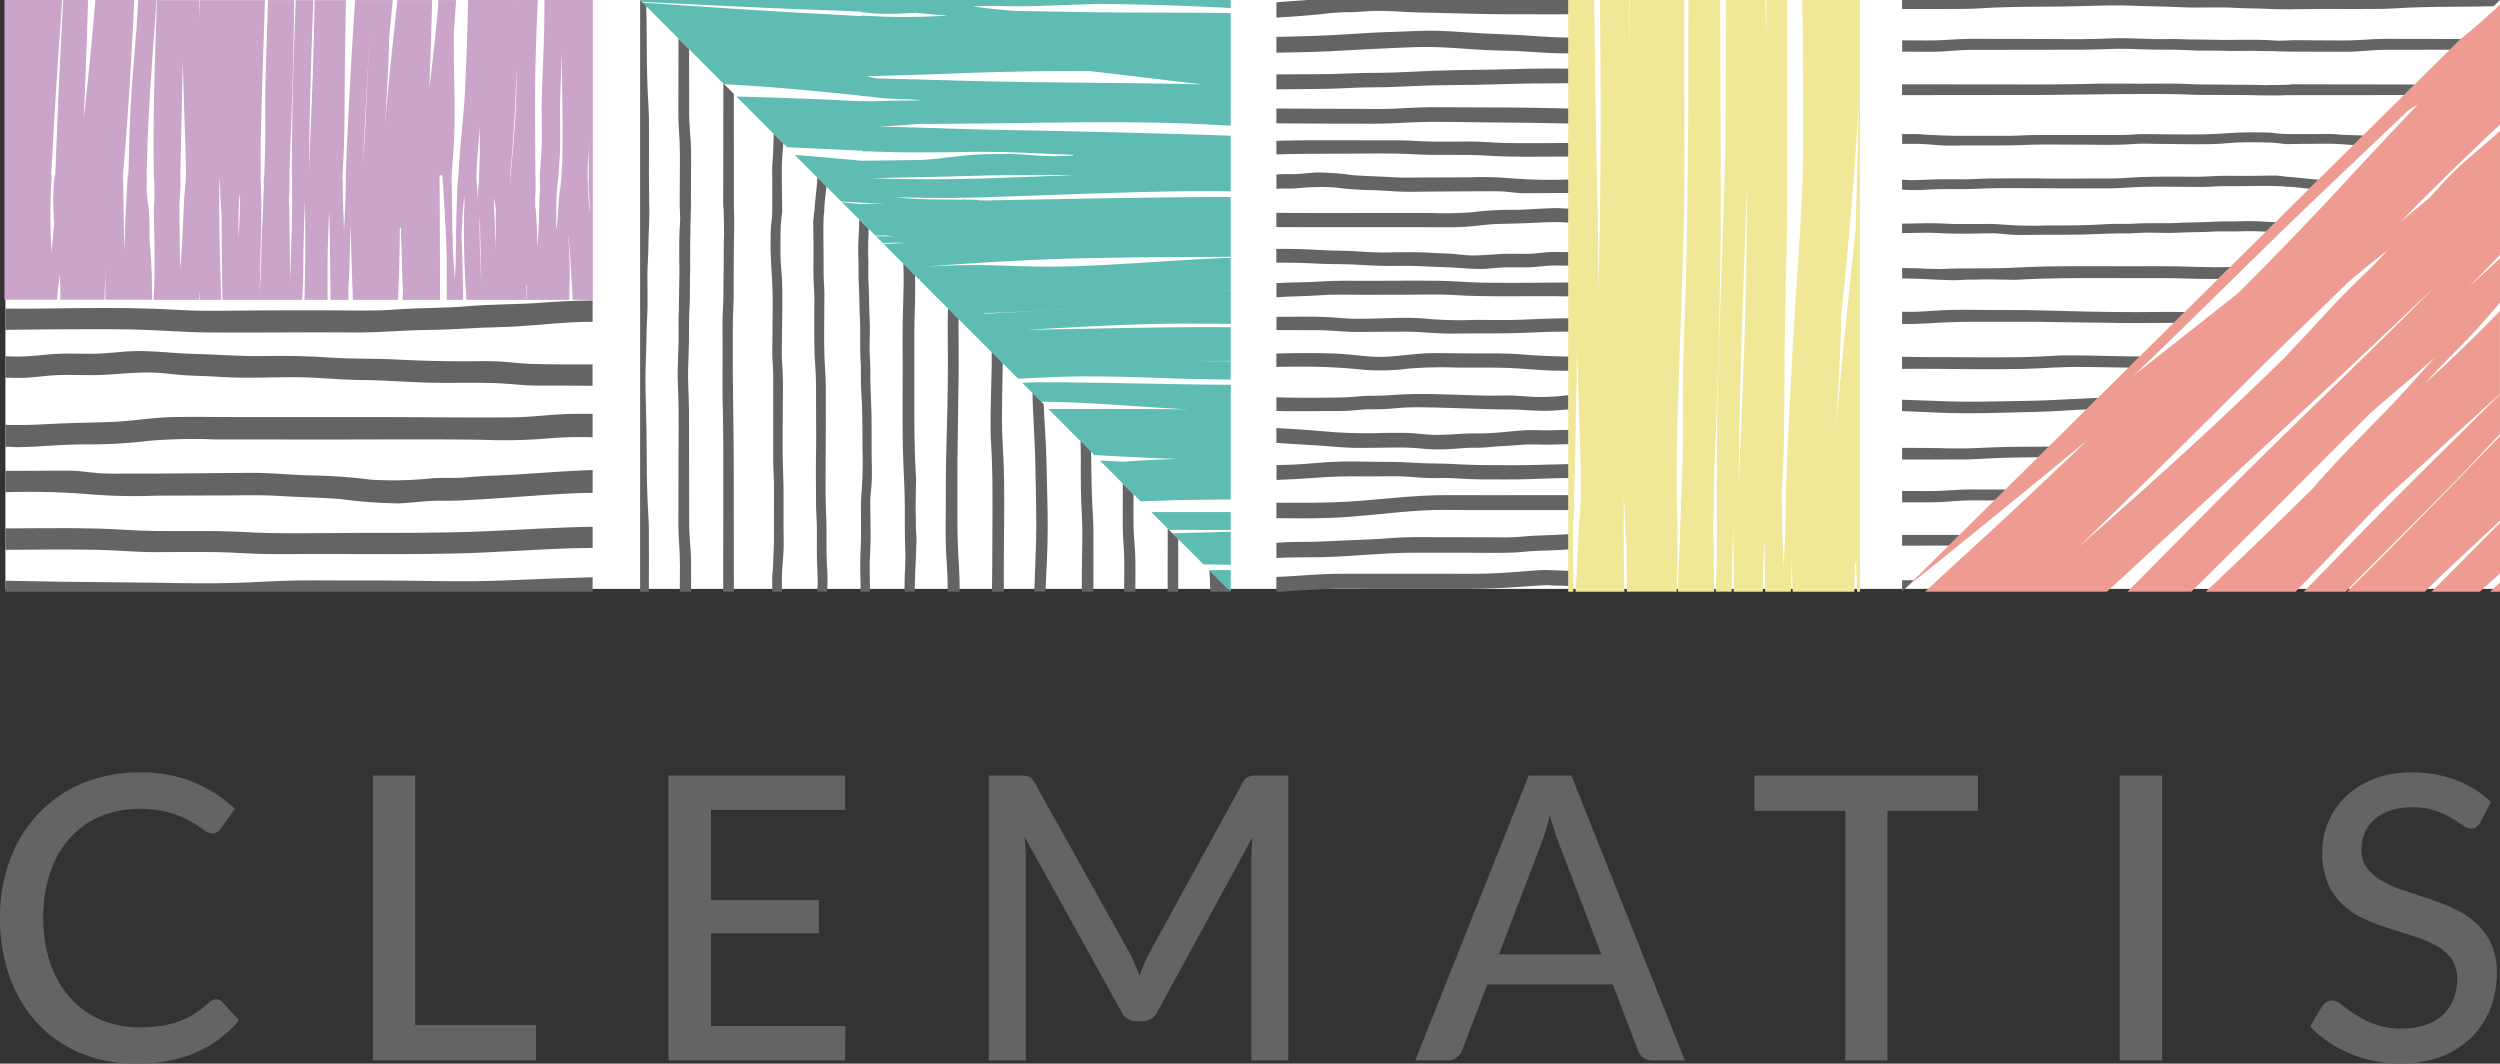 <?xml version="1.0" encoding="UTF-8"?> <svg xmlns="http://www.w3.org/2000/svg" width="259.276" height="110.307" viewBox="0 0 259.276 110.307"><rect x="0" y="0" width="259.276" height="110.307" fill="#333333" stroke="none"/><g id="グループ_236" data-name="グループ 236" transform="translate(-1710.19 -31.877)"><rect id="長方形_1" data-name="長方形 1" width="258.713" height="61.075" transform="translate(1710.752 31.877)" fill="#fff"></rect><g id="グループ_33" data-name="グループ 33" transform="translate(1710.19 31.877)"><g id="グループ_10" data-name="グループ 10" transform="translate(0 80.105)"><g id="グループ_9" data-name="グループ 9"><g id="グループ_1" data-name="グループ 1"><path id="パス_1" data-name="パス 1" d="M1732.616,110.828a.846.846,0,0,1,.639.288l1.726,1.892a12.3,12.3,0,0,1-4.412,3.312,15.177,15.177,0,0,1-6.265,1.174,14.7,14.7,0,0,1-5.813-1.11,12.826,12.826,0,0,1-4.445-3.108,14.023,14.023,0,0,1-2.849-4.773,17.821,17.821,0,0,1-1.007-6.109,16.976,16.976,0,0,1,1.061-6.112,14.037,14.037,0,0,1,2.972-4.773A13.406,13.406,0,0,1,1718.8,88.4a15.172,15.172,0,0,1,5.894-1.11,14.345,14.345,0,0,1,5.6,1.028,14.123,14.123,0,0,1,4.259,2.736l-1.441,2.037a1.239,1.239,0,0,1-.36.37.986.986,0,0,1-.564.145,1.627,1.627,0,0,1-.918-.39,13.551,13.551,0,0,0-1.376-.875,10.855,10.855,0,0,0-2.11-.875,10.668,10.668,0,0,0-3.125-.392,10.314,10.314,0,0,0-4.035.772,8.916,8.916,0,0,0-3.157,2.222,10.075,10.075,0,0,0-2.059,3.559,14.509,14.509,0,0,0-.729,4.765,14.012,14.012,0,0,0,.76,4.792,10.473,10.473,0,0,0,2.1,3.56,8.891,8.891,0,0,0,3.147,2.222,9.984,9.984,0,0,0,3.91.76,15.482,15.482,0,0,0,2.294-.153,9.908,9.908,0,0,0,1.872-.464,8.07,8.07,0,0,0,1.613-.792,10.772,10.772,0,0,0,1.5-1.161,1.624,1.624,0,0,1,.348-.239A.877.877,0,0,1,1732.616,110.828Z" transform="translate(-1710.19 -87.291)" fill="#656464"></path></g><g id="グループ_2" data-name="グループ 2" transform="translate(38.678 0.328)"><path id="パス_2" data-name="パス 2" d="M1753.86,113.379v3.683h-16.914V87.518h4.383v25.861Z" transform="translate(-1736.946 -87.518)" fill="#656464"></path></g><g id="グループ_3" data-name="グループ 3" transform="translate(69.332 0.328)"><path id="パス_3" data-name="パス 3" d="M1776.486,113.5l-.02,3.559h-18.314V87.518h18.314v3.56h-13.909v9.36h11.193v3.436h-11.193V113.5Z" transform="translate(-1758.152 -87.518)" fill="#656464"></path></g><g id="グループ_4" data-name="グループ 4" transform="translate(102.54 0.328)"><path id="パス_4" data-name="パス 4" d="M1812.191,87.518v29.545h-3.823V96.037c0-.317.008-.652.029-1.009s.045-.72.072-1.091l-9.834,18.045a1.677,1.677,0,0,1-1.586,1.008h-.616a1.632,1.632,0,0,1-1.563-1.008l-10.021-18.106a20.708,20.708,0,0,1,.123,2.161v21.026h-3.848V87.518h3.251a2.8,2.8,0,0,1,.9.113,1.286,1.286,0,0,1,.607.629l9.875,17.692a11.761,11.761,0,0,1,.535,1.132c.166.4.322.8.474,1.194a19.331,19.331,0,0,1,1.008-2.345l9.691-17.674a1.2,1.2,0,0,1,.586-.629,2.794,2.794,0,0,1,.894-.113Z" transform="translate(-1781.124 -87.518)" fill="#656464"></path></g><g id="グループ_5" data-name="グループ 5" transform="translate(146.777 0.328)"><path id="パス_5" data-name="パス 5" d="M1839.685,117.063h-3.373a1.5,1.5,0,0,1-.948-.288,1.643,1.643,0,0,1-.535-.74l-2.612-6.852h-13.023l-2.612,6.852a1.665,1.665,0,0,1-.535.708,1.446,1.446,0,0,1-.948.319h-3.372l11.767-29.545h4.425Zm-8.662-11.007-4.38-11.459a25.626,25.626,0,0,1-.948-2.963q-.223.885-.463,1.645c-.158.509-.312.96-.464,1.357l-4.36,11.42Z" transform="translate(-1811.726 -87.518)" fill="#656464"></path></g><g id="グループ_6" data-name="グループ 6" transform="translate(181.959 0.328)"><path id="パス_6" data-name="パス 6" d="M1859.231,91.181h-9.382v25.881h-4.363V91.181h-9.422V87.518h23.167Z" transform="translate(-1836.064 -87.518)" fill="#656464"></path></g><g id="グループ_7" data-name="グループ 7" transform="translate(219.833 0.328)"><path id="パス_7" data-name="パス 7" d="M1866.667,117.063h-4.4V87.518h4.4Z" transform="translate(-1862.264 -87.518)" fill="#656464"></path></g><g id="グループ_8" data-name="グループ 8" transform="translate(239.584)"><path id="パス_8" data-name="パス 8" d="M1893.6,92.433a1.711,1.711,0,0,1-.434.516.947.947,0,0,1-.574.163,1.5,1.5,0,0,1-.844-.338q-.473-.34-1.182-.762a9.177,9.177,0,0,0-1.7-.762,7.326,7.326,0,0,0-2.366-.338,6.942,6.942,0,0,0-2.272.338,4.754,4.754,0,0,0-1.635.925,3.866,3.866,0,0,0-1,1.379,4.327,4.327,0,0,0-.338,1.717,3.12,3.12,0,0,0,.606,1.976,5.217,5.217,0,0,0,1.593,1.337,12.5,12.5,0,0,0,2.244.967q1.255.412,2.573.854a26.471,26.471,0,0,1,2.57,1.018,9.061,9.061,0,0,1,2.243,1.451,6.645,6.645,0,0,1,1.593,2.139,7.1,7.1,0,0,1,.609,3.1,9.954,9.954,0,0,1-.668,3.662,8.62,8.62,0,0,1-1.946,2.984,9.019,9.019,0,0,1-3.138,2.006,11.515,11.515,0,0,1-4.226.73,13.618,13.618,0,0,1-5.289-1.06,12.628,12.628,0,0,1-2.232-1.214,11,11,0,0,1-1.863-1.594l1.258-2.1a1.623,1.623,0,0,1,.442-.412,1.057,1.057,0,0,1,.586-.165,1.7,1.7,0,0,1,1,.452c.374.3.843.635,1.4,1a10.779,10.779,0,0,0,2,1,7.806,7.806,0,0,0,2.829.452,7.55,7.55,0,0,0,2.428-.361,4.941,4.941,0,0,0,1.8-1.028,4.463,4.463,0,0,0,1.12-1.615,5.423,5.423,0,0,0,.393-2.1,3.516,3.516,0,0,0-.6-2.119,4.888,4.888,0,0,0-1.583-1.379,11.705,11.705,0,0,0-2.244-.945q-1.256-.392-2.57-.814a25.23,25.23,0,0,1-2.573-.976,8.342,8.342,0,0,1-2.242-1.451,6.564,6.564,0,0,1-1.586-2.242,8.227,8.227,0,0,1-.594-3.322,7.949,7.949,0,0,1,.614-3.067,7.816,7.816,0,0,1,1.8-2.622,8.862,8.862,0,0,1,2.911-1.832,10.636,10.636,0,0,1,3.951-.688,12.788,12.788,0,0,1,4.578.792,10.6,10.6,0,0,1,3.631,2.272Z" transform="translate(-1875.927 -87.291)" fill="#656464"></path></g></g></g><g id="グループ_32" data-name="グループ 32" transform="translate(0.467)"><path id="パス_9" data-name="パス 9" d="M1804.982,31.877h-3.218v.236c1-.077,2-.152,3.009-.217C1804.843,31.89,1804.913,31.881,1804.982,31.877Z" transform="translate(-1669.854 -31.877)" fill="none"></path><g id="グループ_11" data-name="グループ 11" transform="translate(189.933 10.629)"><path id="パス_10" data-name="パス 10" d="M1843.961,52.23q.169-6.5.315-13-.622,11.024-1.814,22c-.007.374-.009.747-.021,1.12-.105,3.64-.309,7.276-.539,10.91q.174-2.11.363-4.217C1842.77,63.432,1843.395,57.834,1843.961,52.23Z" transform="translate(-1841.903 -39.23)" fill="none"></path></g><g id="グループ_12" data-name="グループ 12" transform="translate(179.863 18.999)"><path id="パス_11" data-name="パス 11" d="M1835.771,45.02c-.01.4-.016.792-.029,1.188-.3,9.356-.707,18.7-.792,28.06-.007.866-.007,1.732-.013,2.6.065-2.332.159-4.662.26-6.992C1835.554,61.586,1835.813,53.313,1835.771,45.02Z" transform="translate(-1834.937 -45.02)" fill="none"></path></g><g id="グループ_13" data-name="グループ 13" transform="translate(187.035 31.954)"><path id="パス_12" data-name="パス 12" d="M1840.81,53.982c-.021.343-.046.685-.066,1.029q-.405,6.832-.721,13.671c-.046.974-.085,1.952-.125,2.927.143-2.207.279-4.416.369-6.628C1840.417,61.314,1840.606,57.648,1840.81,53.982Z" transform="translate(-1839.898 -53.982)" fill="none"></path></g><g id="グループ_14" data-name="グループ 14" transform="translate(162.801 51.173)"><path id="パス_13" data-name="パス 13" d="M1823.134,67.4l0-.124" transform="translate(-1823.134 -67.277)" fill="none" stroke="#f0e897" stroke-linecap="round" stroke-linejoin="round" stroke-width="0"></path></g><g id="グループ_15" data-name="グループ 15" transform="translate(179.863 18.999)"><path id="パス_14" data-name="パス 14" d="M1834.95,74.268c-.007.866-.007,1.732-.013,2.6.065-2.332.16-4.662.26-6.992.357-8.287.616-16.56.574-24.854-.01.4-.016.792-.029,1.188C1835.443,55.564,1835.035,64.905,1834.95,74.268Z" transform="translate(-1834.937 -45.02)" fill="none"></path></g><g id="グループ_16" data-name="グループ 16" transform="translate(187.035 31.953)"><path id="パス_15" data-name="パス 15" d="M1840.022,68.682c-.046.974-.085,1.952-.125,2.927.143-2.207.279-4.416.369-6.628.151-3.667.34-7.333.542-11-.02.344-.045.687-.065,1.031Q1840.338,61.844,1840.022,68.682Z" transform="translate(-1839.898 -53.981)" fill="none"></path></g><g id="グループ_17" data-name="グループ 17" transform="translate(189.933 10.629)"><path id="パス_16" data-name="パス 16" d="M1842.444,62.352c-.107,3.64-.311,7.276-.541,10.91q.174-2.11.363-4.217c.5-5.613,1.129-11.21,1.7-16.815q.169-6.5.314-13-.622,11.024-1.812,22C1842.454,61.6,1842.454,61.979,1842.444,62.352Z" transform="translate(-1841.903 -39.23)" fill="none"></path></g><path id="パス_17" data-name="パス 17" d="M1834.95,74.268c-.007.866-.007,1.732-.013,2.6.065-2.332.16-4.662.26-6.992.357-8.287.616-16.56.574-24.854-.01.4-.016.792-.029,1.188C1835.443,55.564,1835.035,64.905,1834.95,74.268Z" transform="translate(-1655.073 -26.021)" fill="none"></path><path id="パス_18" data-name="パス 18" d="M1842.444,62.352c-.107,3.64-.311,7.276-.541,10.91q.174-2.11.363-4.217c.5-5.613,1.129-11.21,1.7-16.815q.169-6.5.314-13-.622,11.024-1.812,22C1842.454,61.6,1842.454,61.979,1842.444,62.352Z" transform="translate(-1651.97 -28.601)" fill="none"></path><path id="パス_19" data-name="パス 19" d="M1840.022,68.682c-.046.974-.085,1.952-.125,2.927.143-2.207.279-4.416.369-6.628.151-3.667.34-7.333.542-11-.02.344-.045.687-.065,1.031Q1840.338,61.844,1840.022,68.682Z" transform="translate(-1652.863 -22.028)" fill="none"></path><g id="グループ_20" data-name="グループ 20" transform="translate(131.91)"><g id="グループ_18" data-name="グループ 18" transform="translate(30.264)"><path id="パス_20" data-name="パス 20" d="M1842.25,31.877c.009,1.2.051,2.4.051,3.6,0,4.668.087,9.338,0,14-.083,4.541-.467,9.069-.746,13.6q-.43,6.978-.758,13.966c-.1,2.041-.175,4.085-.25,6.129h.014c0,2.52-.09,5.045-.255,7.56-.016-1.029-.036-2.058-.087-3.088-.036-.746-.056-1.487-.058-2.235,0-.372.009-.744,0-1.117s-.064-.714-.055-1.078a.385.385,0,0,0-.007-.042h.007c.128-2.066.233-4.133.255-6.2.048-4.415.046-8.828.139-13.243.1-4.532.208-9.062.2-13.594q-.006-9.131,0-18.259h-2.158q-.006,1.919-.01,3.838-.052-1.919-.106-3.838h-4.063c-.028,5.541-.006,11.08-.124,16.621-.2,9.351-.716,18.685-.82,28.041q-.035,3.318-.043,6.635h.027c0,2.489.027,4.971-.037,7.458-.007.21-.015.418-.021.626-.01.306-.014.611-.029.918-.016.356-.021.711-.032,1.067h1.651c.019-1.135.029-2.271.064-3.4.033-1.1.066-2.2.092-3.306.043,1.784.072,3.568.068,5.354,0,.452-.016.9-.019,1.356h3.018c.026-1.213.051-2.426.091-3.64.017-.486.051-.973.088-1.46.012.637.022,1.275.036,1.912.023,1.062.023,2.125.042,3.187h2.66c.029-1.12.056-2.242.088-3.362.029,1.006.062,2.011.086,3.017,0,.116.007.23.01.346h6.394c.014-.921.046-1.842.046-2.762a.266.266,0,0,1,.143-.246c.023,1,.068,2.005.1,3.008h.3V31.877Zm-6.317,43.853c-.1,2.33-.195,4.661-.26,6.992.006-.866.006-1.732.013-2.6.085-9.363.493-18.7.792-28.06.013-.4.019-.792.029-1.188C1836.549,59.169,1836.29,67.442,1835.933,75.73ZM1847.8,55.506c-.567,5.6-1.191,11.2-1.7,16.815q-.191,2.105-.363,4.217c.23-3.634.434-7.27.541-10.91.01-.373.01-.747.019-1.12q1.192-10.985,1.813-22Q1847.961,49.007,1847.8,55.506Z" transform="translate(-1817.983 -31.877)" fill="#f0e897"></path><path id="パス_21" data-name="パス 21" d="M1833.958,83.591c0-.139-.006-.278-.006-.416h.016q-.035-2.721.019-5.443c.182-9.26.737-18.515.757-27.778.015-6.025-.007-12.052-.021-18.077h-5.662c-.007,1.842,0,3.685-.01,5.528-.02-1.843-.026-3.686-.04-5.528h-3.033c.068,5.273.118,10.545.079,15.822-.035,4.8-.114,9.6-.211,14.394-.024-3.046-.033-6.09-.111-9.135-.176-7.027-.239-14.054-.347-21.081H1822.7V93.243h.526v-.035c0-1.07,0-2.139,0-3.208-.01,0-.019-.009-.029-.012V87.056c0-.111,0-.224,0-.335.033-.587.064-1.174.113-1.758.007-.165.011-.33.02-.493-.01-.412-.017-.823-.017-1.235a.27.27,0,0,1,.011-.061l0-.124c.132-5.075.207-10.152.3-15.228.084,3.43.2,6.859.308,10.29.052,1.687.049,3.374.088,5.062,0,.322-.014.643-.035.963-.017.158-.042.315-.058.473,0,.072,0,.143.006.214-.059.721-.132,1.443-.16,2.17-.058,1.425-.129,2.851-.191,4.277-.029.658-.088,1.314-.13,1.972h5.075c-.072-3.24-.11-6.478-.059-9.717.1.82.081,1.652.119,2.476s.087,1.632.157,2.446q.007,1.251.012,2.5c0,.765.022,1.529.027,2.294h5.169c.017-.756.029-1.514.052-2.27.042-1.275.037-2.547.043-3.824,0-.847-.039-1.693-.071-2.54A9.177,9.177,0,0,0,1833.958,83.591Z" transform="translate(-1822.7 -31.877)" fill="#f0e897"></path><path id="パス_22" data-name="パス 22" d="M1835.018,52.293c0-6.8-.061-13.61-.053-20.416h-3.307c-.007,5.276.006,10.554-.048,15.83-.046,4.564-.088,9.129-.226,13.691-.139,4.632-.356,9.247-.312,13.883.025,2.583-.032,5.153-.126,7.734,0,.053,0,.106,0,.159h0c0,.048-.012.1-.014.145a4.815,4.815,0,0,0-.044,1.237c0,.6-.059,1.188-.072,1.784-.027,1.252-.078,2.51-.153,3.76-.062,1.047-.074,2.095-.091,3.143h3.757c-.023-1.253-.048-2.508-.048-3.761,0-.74,0-1.48-.039-2.219-.013-.217-.022-.439-.033-.664.067-1.13.111-2.262.074-3.391a.243.243,0,0,1,.006-.033h-.009c.036-1.4.077-2.8.135-4.205C1834.776,70.078,1835.012,61.193,1835.018,52.293Z" transform="translate(-1819.195 -31.877)" fill="#f0e897"></path></g><g id="グループ_19" data-name="グループ 19"><path id="パス_23" data-name="パス 23" d="M1816.1,43.395c2.513.146,5.038-.029,7.547.139,2.582.171,5.171.1,7.759.1h.62V42.218c-2.184.013-4.371.045-6.552,0-1.246-.023-2.481-.155-3.73-.149-1.275.006-2.551.022-3.826.006-1.249-.016-2.494-.139-3.744-.132-1.289.007-2.577.006-3.867,0-2.611,0-5.221-.025-7.832.03-.237.006-.476.023-.713.03v1.4c2.217-.064,4.436-.071,6.655-.071C1810.975,43.337,1813.55,43.247,1816.1,43.395Z" transform="translate(-1801.764 -27.392)" fill="#656464"></path><path id="パス_24" data-name="パス 24" d="M1811.537,41.28c1.391.013,2.757-.066,4.143-.133,2.78-.134,5.592-.01,8.376,0q3.987.02,7.972.111V39.7c-1.948-.04-3.9-.085-5.846-.1q-4.109-.028-8.218-.032c-1.386,0-2.754.093-4.137.156-1.352.064-2.713.01-4.066.01-2.666,0-5.331-.014-8-.032v1.541c1.9,0,3.8.027,5.69.029C1808.815,41.274,1810.177,41.267,1811.537,41.28Z" transform="translate(-1801.764 -28.449)" fill="#656464"></path><path id="パス_25" data-name="パス 25" d="M1811.657,38.744c1.453,0,2.9-.056,4.355-.129,2.894-.143,5.785-.081,8.679-.184,2.442-.087,4.889-.1,7.336-.108V36.8c-1.758-.01-3.516-.01-5.269.045-2.894.09-5.788.08-8.682.181-1.448.051-2.9.146-4.347.191s-2.917.012-4.374.084c-2.531.126-5.061.071-7.592.106v1.544c1.831-.02,3.664-.019,5.5-.056C1808.732,38.86,1810.19,38.744,1811.657,38.744Z" transform="translate(-1801.764 -29.688)" fill="#656464"></path><path id="パス_26" data-name="パス 26" d="M1816.285,35.78c2.924-.1,5.817.315,8.737.36,1.55.025,3.085.124,4.632.226.792.051,1.583.066,2.375.068V34.792c-1.5,0-2.989-.129-4.487-.227s-2.995-.132-4.493-.211-3.01-.221-4.51-.265-3.008.071-4.51.108-2.971.121-4.454.223c-2.6.178-5.2.25-7.81.3v1.639c1.81-.027,3.62-.055,5.428-.146C1810.225,36.057,1813.249,35.883,1816.285,35.78Z" transform="translate(-1801.764 -30.896)" fill="#656464"></path><path id="パス_27" data-name="パス 27" d="M1809.407,33.14c.838-.013,1.669-.1,2.506-.126,1.564-.04,3.127.126,4.689.158,3.251.064,6.493.185,9.746.185,1.892,0,3.786.01,5.679,0V31.877h-27.047c-.069,0-.139.013-.208.019-1,.065-2.008.14-3.009.217V33.7c1.791-.106,3.582-.227,5.362-.439A21.838,21.838,0,0,1,1809.407,33.14Z" transform="translate(-1801.764 -31.877)" fill="#656464"></path><path id="パス_28" data-name="パス 28" d="M1802.235,75.022c1.46-.081,2.919-.207,4.379-.27,1.652-.071,3.312-.02,4.965-.02q2.52,0,5.04,0c3.377,0,6.751.064,10.12-.2,1.018-.078,2.037-.14,3.056-.192.052,0,.1,0,.156.006.348.027.692.048,1.041.042s.692.026,1.036.043V72.861c-.832-.032-1.662-.084-2.5-.091-.3.012-.607.025-.911.046-1.674.119-3.347.282-5.026.327-1.619.043-3.241.013-4.861.014-3.313,0-6.628.007-9.943,0-1.632,0-3.247.094-4.873.217-.717.053-1.435.08-2.154.114v1.532Z" transform="translate(-1801.764 -13.656)" fill="#656464"></path><path id="パス_29" data-name="パス 29" d="M1816.139,72.121c1.681,0,3.363,0,5.043,0s3.391.053,5.08-.012c.778-.032,1.551-.14,2.331-.171.818-.032,1.638-.052,2.458-.091.328-.016.652-.043.977-.066V70.206c-1.143.065-2.288.107-3.435.147-.78.029-1.554.136-2.331.165-.84.03-1.684,0-2.524,0q-2.557,0-5.112-.006c-1.641,0-3.283-.048-4.918.088-1.653.139-3.319.173-4.976.257s-3.3.16-4.967.146c-.672,0-1.336.046-2,.093v1.57c1.5-.078,2.984-.056,4.487-.081C1809.548,72.53,1812.841,72.114,1816.139,72.121Z" transform="translate(-1801.764 -14.799)" fill="#656464"></path><path id="パス_30" data-name="パス 30" d="M1816.928,68.992c1.677-.1,3.365-.04,5.045-.04s3.377,0,5.065-.006q2.5,0,4.99,0V67.4h-2.462c-3.375,0-6.751.016-10.126,0-3.356-.012-6.664.445-10.009.659-2.554.162-5.11.139-7.667.123v1.609c1.717.022,3.436.029,5.149-.017C1810.268,69.684,1813.583,69.18,1816.928,68.992Z" transform="translate(-1801.764 -16.05)" fill="#656464"></path><path id="パス_31" data-name="パス 31" d="M1810.718,66.53c1.641.03,3.315-.082,4.948.052.788.064,1.554.129,2.345.126s1.613-.03,2.414.03c1.728.129,3.442.114,5.174.111,1.656,0,3.3-.051,4.96-.124.487-.022.98-.016,1.47-.016V65.257c-1.314.025-2.628.077-3.943.1-1.657.035-3.316-.007-4.973,0-1.638,0-3.263-.163-4.9-.163-1.612,0-3.206-.181-4.821-.169-1.639.012-3.279-.065-4.918-.032s-3.267.233-4.9.317c-.6.032-1.2.032-1.8.043V66.9c1.355-.053,2.71-.116,4.061-.223C1807.459,66.548,1809.077,66.5,1810.718,66.53Z" transform="translate(-1801.764 -17.125)" fill="#656464"></path><path id="パス_32" data-name="パス 32" d="M1810.177,64.644c1.647.009,3.293-.053,4.938-.032.805.01,1.589.1,2.389.16a19.362,19.362,0,0,0,2.44-.019c.827-.046,1.631-.142,2.46-.126.889.019,1.745-.114,2.628-.158.724-.036,1.437-.09,2.16-.147.876-.071,1.755-.014,2.632-.014.72,0,1.438-.042,2.158-.045l.045,0V62.78c-.671,0-1.34.032-2.011.039-.876.009-1.755-.049-2.63.006-1.586.1-3.186.347-4.776.317-1.64-.032-3.269.221-4.911.132-.8-.043-1.58-.163-2.381-.181-.82-.016-1.641-.007-2.46,0a51.752,51.752,0,0,1-5.188-.085q-2.947-.26-5.908-.422v1.541c1.194.074,2.386.159,3.582.22C1806.962,64.43,1808.555,64.636,1810.177,64.644Z" transform="translate(-1801.764 -18.193)" fill="#656464"></path><path id="パス_33" data-name="パス 33" d="M1808.756,61.9c.823-.016,1.636-.146,2.459-.163.749-.016,1.495,0,2.242-.061.886-.068,1.758-.156,2.65-.156,3.258,0,6.512.214,9.77.227,1.618.007,3.182.233,4.8.1.451-.036.9-.068,1.347-.1V60.267a23.423,23.423,0,0,1-3.766.169c-.8-.053-1.584-.139-2.385-.139-.822,0-1.645.032-2.467.012-1.68-.039-3.356-.11-5.036-.145a46.137,46.137,0,0,0-4.815.1c-.78.065-1.56.051-2.343.068-.823.017-1.636.147-2.459.163-2.319.046-4.659.058-6.992-.012V61.9c1.492.036,2.985.029,4.477.017C1807.078,61.907,1807.918,61.921,1808.756,61.9Z" transform="translate(-1801.764 -19.281)" fill="#656464"></path><path id="パス_34" data-name="パス 34" d="M1810.669,58.926a22.183,22.183,0,0,0,4.747-.107,42.639,42.639,0,0,1,5.031-.11c1.606.02,3.211-.013,4.817.022s3.2.211,4.8.282c.653.027,1.308.017,1.961.029V57.567c-1.493-.026-2.985-.072-4.477-.2-1.594-.132-3.191-.132-4.789-.126-1.619.006-3.238-.038-4.856-.025-1.664.013-3.289.314-4.945.377-1.609.061-3.2-.254-4.8-.321-2.131-.088-4.264-.074-6.4-.022V58.64c1.37-.025,2.742-.038,4.114-.013C1807.487,58.654,1809.07,58.758,1810.669,58.926Z" transform="translate(-1801.764 -20.588)" fill="#656464"></path><path id="パス_35" data-name="パス 35" d="M1810.41,56.181c1.59-.013,3.179-.027,4.769-.029s3.163.217,4.753.2,3.157-.025,4.736-.025c1.6,0,3.193-.069,4.8-.137.854-.036,1.708-.04,2.564-.038V54.766h-.078c-1.606,0-3.2.081-4.8.143s-3.195.02-4.791.02a40.134,40.134,0,0,1-4.569-.078c-3.183-.364-6.418.162-9.606-.132-1.589-.146-3.166-.12-4.76-.12-.554,0-1.106.016-1.658.014v1.368c1.334,0,2.668.014,4,.01C1807.318,55.984,1808.853,56.194,1810.41,56.181Z" transform="translate(-1801.764 -21.753)" fill="#656464"></path><path id="パス_36" data-name="パス 36" d="M1810.63,53.478q2.4.007,4.794-.009c1.612-.012,3.209-.064,4.818.036,1.551.1,3.105.123,4.658.129,2.375.009,4.754-.04,7.129.007V52.2c-1.314-.01-2.632.032-3.946.035-1.626,0-3.253.016-4.879-.016s-3.228-.182-4.844-.2c-3.191-.026-6.382.03-9.574,0-1.552-.016-3.092.155-4.642.163-.8,0-1.587.045-2.379.087v1.466c1.453-.114,2.907-.091,4.361-.2C1807.624,53.417,1809.128,53.475,1810.63,53.478Z" transform="translate(-1801.764 -22.904)" fill="#656464"></path><path id="パス_37" data-name="パス 37" d="M1810.391,51.389c1.448.1,2.858.137,4.311.106,1.541-.035,3.069.106,4.609.142,1.424.033,2.807.254,4.238.162.687-.045,1.364-.139,2.053-.152.762-.014,1.522.019,2.284,0,.707-.016,1.4-.123,2.1-.168.677-.042,1.359,0,2.038,0V50.077c-.646,0-1.294-.04-1.94-.007-.668.035-1.327.146-1.995.171-.762.029-1.524-.009-2.284,0-1.438.007-2.854.253-4.3.153-.667-.046-1.32-.16-1.991-.176-.773-.019-1.544-.068-2.314-.108-1.493-.08-2.975,0-4.469,0-1.461,0-2.913-.179-4.379-.186-1.441-.007-2.878-.137-4.319-.175-.759-.019-1.518-.016-2.277-.012v1.422c1.448,0,2.9.03,4.344.111C1807.535,51.342,1808.967,51.292,1810.391,51.389Z" transform="translate(-1801.764 -23.924)" fill="#656464"></path><path id="パス_38" data-name="パス 38" d="M1816.149,48.784c1.441,0,2.885.026,4.327,0,1.469-.022,2.911-.295,4.379-.335,1.427-.038,2.839-.066,4.264-.15.694-.04,1.392-.038,2.087-.035a8.211,8.211,0,0,1,.822.056V46.863c-.484-.027-.968-.059-1.45-.053-1.422.02-2.839.182-4.262.175a31.933,31.933,0,0,0-4.156.237,34.416,34.416,0,0,1-4.318.09q-4.3-.007-8.6,0c-2.5,0-4.99.007-7.484-.016v1.48q2.78.011,5.559.013Q1811.736,48.784,1816.149,48.784Z" transform="translate(-1801.764 -25.224)" fill="#656464"></path><path id="パス_39" data-name="パス 39" d="M1807.807,45.809a33.773,33.773,0,0,0,3.763.278c1.313.019,2.611.176,3.926.171,2.7-.013,5.409-.056,8.114-.049.614,0,1.238-.017,1.852.033.646.053,1.275.162,1.927.162,1.308,0,2.615-.016,3.923-.016.243,0,.479,0,.717,0v-1.4a53.817,53.817,0,0,1-6.375-.162,35.216,35.216,0,0,0-3.926-.065c-1.326,0-2.65.013-3.974.012s-2.676.053-4.007-.03-2.65-.1-3.968-.2a29.745,29.745,0,0,0-3.807-.288c-.614.03-1.226.1-1.839.147-.661.051-1.32.01-1.98.039-.128.006-.258.019-.387.025V45.95c.655-.052,1.31-.012,1.966-.04A24.005,24.005,0,0,1,1807.807,45.809Z" transform="translate(-1801.764 -26.369)" fill="#656464"></path></g></g><g id="グループ_24" data-name="グループ 24" transform="translate(196.801)"><path id="パス_40" data-name="パス 40" d="M1887.331,53.084c-1.844,1.806-3.7,3.6-5.558,5.391-3.4,3.29-6.725,6.653-10.084,9.982q-6.149,6.1-12.358,12.128c5.227-4.578,10.412-9.205,15.475-13.973q2.944-2.771,5.83-5.6c.156-.166.314-.331.466-.5.5-.545,1.006-1.083,1.516-1.618,1-1.051,1.97-2.138,2.966-3.2s2-2.07,3.034-3.075c.259-.252.525-.5.792-.742.256-.267.521-.526.773-.792q.6-.635,1.2-1.274c-.578.442-1.155.885-1.724,1.337C1888.869,51.785,1888.1,52.438,1887.331,53.084Z" transform="translate(-1841.006 -23.882)" fill="none"></path><path id="パス_41" data-name="パス 41" d="M1885.309,47.3q3.675-3.992,7.424-7.906a10.726,10.726,0,0,0-1.081.679c-2.9,2.786-5.827,5.541-8.737,8.313-6.518,6.213-12.858,12.611-19.364,18.839-.1.1-.2.191-.3.288,3.612-2.864,7.244-5.706,10.853-8.572C1877.907,55.128,1881.657,51.265,1885.309,47.3Z" transform="translate(-1839.26 -28.529)" fill="none"></path><g id="グループ_21" data-name="グループ 21" transform="translate(0.364 0.512)"><path id="パス_42" data-name="パス 42" d="M1889.863,74.623v-.958l-1.018.958Z" transform="translate(-1828.219 -13.769)" fill="#ee9c92"></path><path id="パス_43" data-name="パス 43" d="M1878.58,79.3h8.055c.121-.124.244-.247.366-.372,2.446-2.368,4.945-4.676,7.436-6.992V63.16c-3.922,4.043-7.841,8.091-11.8,12.1C1881.292,76.615,1879.929,77.952,1878.58,79.3Z" transform="translate(-1832.793 -18.45)" fill="#ee9c92"></path><path id="パス_44" data-name="パス 44" d="M1889.64,76.532c.165-.156.327-.317.493-.473a9.2,9.2,0,0,0,.834-.727c.251-.234.51-.463.768-.692V69.381q-3.541,3.58-7.089,7.151Z" transform="translate(-1830.091 -15.678)" fill="#ee9c92"></path><path id="パス_45" data-name="パス 45" d="M1881.512,74.436q-3.025,3.1-6.037,6.207h4.335c.407-.412.811-.827,1.219-1.239,3.25-3.28,6.541-6.52,9.769-9.821,1.7-1.74,3.354-3.524,5.022-5.3V60.154C1891.073,64.936,1886.219,69.614,1881.512,74.436Z" transform="translate(-1834.177 -19.789)" fill="#ee9c92"></path><path id="パス_46" data-name="パス 46" d="M1908.549,44.64V32.231c-.95.827-1.866,1.691-2.828,2.5-.439.37-.889.731-1.331,1.1l-5.07,5.016-52.415,51.874.192-.181c1.063-.853,2.132-1.7,3.192-2.554q7.75-6.271,15.453-12.6c-3.61,3.465-7.242,6.9-10.936,10.281q-2.949,2.693-5.877,5.415h18.857c11.355-10.453,22.742-20.87,33.9-31.534-6.015,6.139-12.269,12.029-18.382,18.072-4.445,4.395-8.808,8.87-13.223,13.293-.059.056-.122.111-.182.168h6.642c6.209-6.125,12.339-12.331,18.526-18.479.357-.312.708-.629,1.068-.938,1.035-.893,2.085-1.769,3.124-2.657.529-.45,1.054-.9,1.572-1.365.3-.267.61-.528.916-.792-.059.065-.117.132-.178.2-1,1.087-1.976,2.2-2.981,3.287-.435.473-.869.947-1.305,1.42-.376.39-.75.783-1.135,1.168-1.026,1.029-2.028,2.077-3.043,3.12s-2,2.119-2.985,3.195c-.333.364-.651.74-.972,1.115q-5.49,5.436-11.113,10.73h9.318c1.088-1.132,2.191-2.249,3.273-3.39q2.446-2.58,4.889-5.166.969-.924,1.931-1.856,2.381-2.129,4.726-4.3c1.749-1.626,3.523-3.219,5.289-4.827.357-.325.72-.646,1.084-.967V63.97c-.731.747-1.462,1.5-2.2,2.233q-2.754,2.734-5.635,5.338c.15-.155.3-.308.438-.461q.686-.755,1.389-1.492c.935-.974,1.9-1.923,2.833-2.9s1.843-2.019,2.728-3.06c.147-.173.3-.343.451-.515V58.5q-1.648,1.522-3.28,3.057c.117-.123.237-.244.354-.366.971-1.013,1.951-2.018,2.926-3.028V45.3c-.83.768-3.453,2.992-3.9,3.388a36.761,36.761,0,0,0-2.608,2.656c-.266.289-.528.583-.789.876-.823.678-1.645,1.357-2.455,2.054-.184.158-.366.321-.548.48C1900.609,52.183,1907.592,45.5,1908.549,44.64Zm-12.832,14.291c-.251.266-.516.525-.772.792-.268.243-.533.49-.792.742-1.031,1-2.047,2.027-3.034,3.075s-1.963,2.145-2.966,3.2c-.51.535-1.018,1.073-1.516,1.618-.153.166-.309.331-.466.5q-2.891,2.821-5.831,5.6c-5.061,4.767-10.246,9.395-15.473,13.973q6.212-6.028,12.358-12.128c3.36-3.329,6.686-6.692,10.084-9.982,1.855-1.794,3.714-3.585,5.558-5.391.771-.646,1.538-1.3,2.323-1.927.57-.452,1.146-.895,1.725-1.337Q1896.316,58.295,1895.717,58.931Zm-3.127-8.445c-3.652,3.97-7.4,7.832-11.208,11.641-3.611,2.867-7.241,5.709-10.853,8.572.1-.1.2-.192.3-.288,6.505-6.228,12.845-12.626,19.364-18.839,2.91-2.773,5.838-5.528,8.737-8.313a10.725,10.725,0,0,1,1.081-.679Q1896.275,46.5,1892.59,50.486Z" transform="translate(-1846.906 -32.231)" fill="#ee9c92"></path></g><g id="グループ_23" data-name="グループ 23"><g id="グループ_22" data-name="グループ 22"><path id="パス_47" data-name="パス 47" d="M1847.861,73.5c-.4,0-.805.006-1.207.007V74.7Z" transform="translate(-1846.654 -13.33)" fill="#656464"></path><path id="パス_48" data-name="パス 48" d="M1851.485,71.365l1.12-1.109-3.8,0-2.148,0V71.37h.857Q1849.5,71.365,1851.485,71.365Z" transform="translate(-1846.654 -14.78)" fill="#656464"></path><path id="パス_49" data-name="パス 49" d="M1850.752,68.3c.969-.052,1.926-.166,2.9-.171.86,0,1.72,0,2.579,0L1857.367,67c-.772,0-1.541,0-2.311,0-.977,0-1.952-.02-2.926.052s-1.92.114-2.888.11q-1.294,0-2.587-.014v1.181l1.2,0C1848.818,68.324,1849.788,68.348,1850.752,68.3Z" transform="translate(-1846.654 -16.233)" fill="#656464"></path><path id="パス_50" data-name="パス 50" d="M1853.2,65.253c.97-.009,1.936-.091,2.9-.133,1.022-.045,2.046-.066,3.071-.078.525-.007,1.049-.016,1.576-.02l1.119-1.107c-.429,0-.857.016-1.286.016-2.006,0-4.01.023-6.014.132-1.97.107-3.959,0-5.933-.007l-1.979-.006v1.213c.185,0,.373,0,.558,0C1849.207,65.254,1851.2,65.27,1853.2,65.253Z" transform="translate(-1846.654 -17.602)" fill="#656464"></path><path id="パス_51" data-name="パス 51" d="M1853.224,62.019c1.934.009,3.87-.074,5.8-.107,1.949-.032,3.894-.127,5.839-.256.3-.019.594-.022.892-.039l1.2-1.19c-.155.006-.311,0-.467.006-1.974.082-3.946.221-5.924.276-1.941.055-3.884.064-5.827.1s-3.9-.042-5.85-.119c-.746-.03-1.492-.052-2.236-.08v1.18l.579.023C1849.23,61.9,1851.226,62.01,1853.224,62.019Z" transform="translate(-1846.654 -19.156)" fill="#656464"></path><path id="パス_52" data-name="パス 52" d="M1859.33,58.774c1.869-.043,3.73-.217,5.6-.205,1.736.012,3.47.051,5.206.077l1.17-1.158c-1.658,0-3.318-.072-4.976-.09-.932-.01-1.865-.038-2.8-.025s-1.863.1-2.8.132c-3.748.142-7.511.04-11.262.048-.94,0-1.878-.029-2.817-.038v1.258c.468,0,.938-.01,1.4-.01C1851.813,58.768,1855.576,58.861,1859.33,58.774Z" transform="translate(-1846.654 -20.518)" fill="#656464"></path><path id="パス_53" data-name="パス 53" d="M1854.291,55.347q2.576.013,5.149,0c1.677-.01,3.352.056,5.029.061,1.7,0,3.4.049,5.1.069s3.381-.017,5.073-.016c.061,0,.121,0,.181,0l1.136-1.123c-1.663-.043-3.325.009-4.986.006-3.38,0-6.761-.085-10.136-.184-1.713-.049-3.427-.022-5.14-.038-1.683-.016-3.367-.051-5.049.038-.953.051-1.9.137-2.854.153-.38.006-.76,0-1.141-.007v1.272c.845,0,1.69-.009,2.534-.062C1850.893,55.407,1852.584,55.339,1854.291,55.347Z" transform="translate(-1846.654 -21.974)" fill="#656464"></path><path id="パス_54" data-name="パス 54" d="M1850.051,52.363c.623.023,1.246.051,1.871.067.114,0,.23,0,.345,0,.622-.036,1.252-.082,1.873-.058.5-.019,1-.032,1.5-.029.932.006,1.865.039,2.8.046.828-.045,1.656-.091,2.486-.116,2.877-.09,5.758-.064,8.634-.064q2.149,0,4.295,0c1.433,0,2.862.085,4.295.084.427,0,.853,0,1.278,0l1.249-1.235c-.551.013-1.1.029-1.652.025-1.425-.012-2.846-.077-4.27-.1s-2.862,0-4.292,0c-2.877,0-5.756-.033-8.633.014-1.411.023-2.819.1-4.228.158s-2.814.043-4.224.045c-.905,0-1.811.03-2.716.064h-.127c-.431-.01-.859-.019-1.289-.022h-.057c-.262-.017-.523-.04-.786-.049-.554-.02-1.106-.017-1.66-.029h-.088v1.077c.267.009.535.009.8.014C1848.322,52.276,1849.187,52.316,1850.051,52.363Z" transform="translate(-1846.654 -23.367)" fill="#656464"></path><path id="パス_55" data-name="パス 55" d="M1849.094,48.948c.739-.009,1.464.043,2.2.071,1.541.056,3.1,0,4.639-.012.737-.007,1.46.111,2.195.149.773.04,1.547.019,2.319.007,1.539-.022,3.079,0,4.619-.025s3.066-.136,4.6-.119c.76.007,1.516-.069,2.277-.077s1.544.025,2.317.025,1.547-.058,2.32-.071c.8-.012,1.592-.022,2.387-.068.85-.049,1.7,0,2.554-.023.87-.027,1.732-.029,2.6.019.087,0,.175,0,.262.007l1-.993c-.231,0-.463,0-.694-.012-.762-.04-1.522-.1-2.285-.084s-1.511.038-2.267.032c-.781-.006-1.555.056-2.334.078-.8.023-1.594.022-2.39.067-1.548.088-3.1-.01-4.645.082-.766.045-1.53.014-2.3.032s-1.515.081-2.274.107c-1.541.052-3.083.053-4.626.055a40.793,40.793,0,0,1-4.548-.1,20.477,20.477,0,0,0-2.209-.056q-1.16,0-2.323,0c-.844,0-1.68-.065-2.522-.078-.867-.013-1.738.022-2.6.03l-.718.009v.98h.143C1847.563,48.974,1848.328,48.958,1849.094,48.948Z" transform="translate(-1846.654 -24.808)" fill="#656464"></path><path id="パス_56" data-name="パス 56" d="M1849.37,45.926c1.755-.094,3.513-.007,5.269-.09,1.784-.084,3.579-.056,5.365-.053s3.566.026,5.348.017c.909-.006,1.819,0,2.726,0,.882,0,1.755-.071,2.634-.116,1.762-.09,3.533-.046,5.3-.042.877,0,1.759.038,2.635-.019s1.733-.056,2.606-.053c1.63,0,3.274-.062,4.9.02a2.822,2.822,0,0,0,.441.049c.085,0,.172,0,.259,0a1.683,1.683,0,0,0,.2.013h0l.172.014c.552.045,1.1.111,1.651.173l.951-.943c-.663-.046-1.324-.121-1.99-.186-.262-.025-.523-.052-.783-.08v0l-.021,0c-.3-.006-.588-.055-.885-.087-.211-.023-.42-.043-.632-.068-.165,0-.331,0-.5,0-.882.013-1.76.026-2.642.029s-1.755-.012-2.631,0-1.732.1-2.6.094c-1.751-.01-3.505-.022-5.256.016-.873.017-1.74.1-2.611.136s-1.768.025-2.651.026c-1.782,0-3.563.033-5.346,0s-3.579-.006-5.369,0c-.892,0-1.779.081-2.67.085s-1.755-.006-2.633,0c-.993.007-1.983.081-2.978.088-.328,0-.652-.03-.977-.056v1.035l.127.014A18.647,18.647,0,0,0,1849.37,45.926Z" transform="translate(-1846.654 -26.266)" fill="#656464"></path><path id="パス_57" data-name="パス 57" d="M1850.912,42.732c.914.042,1.839,0,2.754,0,1.889,0,3.78.026,5.668-.051s3.8-.03,5.7-.033c1.842,0,3.7.077,5.538-.061.919-.069,1.852-.025,2.773-.017.955.007,1.911.025,2.867.032.934.009,1.868.007,2.8-.019s1.839-.146,2.761-.168c1.029-.025,2.064,0,3.095.016l.11,0c.365.043.732.072,1.1.116.172.02.344.045.518.049.078,0,.155,0,.233,0a1,1,0,0,1,.2-.012.192.192,0,0,0,.029,0v0c.453,0,.905-.017,1.353-.017.953,0,1.908-.029,2.861-.01.728.014,1.453.09,2.18.139l1.012-1c-.646-.019-1.291-.04-1.938-.062-.5-.016-.992-.09-1.493-.091s-1.023.009-1.537.007h-2.437v0h-.01a13.429,13.429,0,0,1-2.154-.147l-.008,0q-.325,0-.65-.026l-1.172-.006c-1.818-.01-3.624.2-5.444.215-1.9.016-3.8-.016-5.706-.033-.891-.009-1.773.1-2.664.094-.98,0-1.959,0-2.939,0q-2.8,0-5.595,0c-.941,0-1.879.068-2.82.082s-1.894,0-2.839,0h-2.776c-.93,0-1.847-.058-2.774-.09-.5-.016-.993-.09-1.493-.091-.454,0-.906.006-1.359.007v1.015c.533-.006,1.067-.016,1.6-.006C1849.139,42.58,1850.027,42.693,1850.912,42.732Z" transform="translate(-1846.654 -27.647)" fill="#656464"></path><path id="パス_58" data-name="パス 58" d="M1859.324,39.057c3.9,0,7.8-.09,11.7-.1,1.933,0,3.857-.017,5.786.071.584.027,1.168.023,1.752.023l.013,0c.928,0,1.856.009,2.784.009h0c.964,0,1.927.025,2.891.036.48.007.96.01,1.441.006.406,0,.828-.045,1.237-.022l.126-.006v0h3.474l8.172-.01,1.11-1.1q-4,0-7.991-.009-2.383,0-4.765-.009v.007a.277.277,0,0,0-.049,0c-.036,0-.072.014-.107.019a2.683,2.683,0,0,1-.278.019c-.212.006-.425.013-.639.017-.253.006-.506.017-.76.017s-.5-.014-.752,0l-.02,0-.1.012c-.915-.033-1.831-.042-2.748-.042-.726,0-1.45-.014-2.176-.023-.215,0-.431,0-.646-.006h-.052c-.231,0-.461-.006-.692,0-.9.009-1.8-.058-2.7-.081-.989-.026-1.977,0-2.966,0-1.967.012-3.936-.038-5.9.009s-3.945.069-5.92.069q-5.874,0-11.75-.014l-2.148,0v1.122h.857Z" transform="translate(-1846.654 -29.205)" fill="#656464"></path><path id="パス_59" data-name="パス 59" d="M1850.752,36c.969-.052,1.926-.166,2.9-.171,2-.01,4.011,0,6.018-.007,1.96,0,3.922,0,5.882-.012.98-.007,1.957-.051,2.936-.084s1.966.006,2.949.042,1.971.052,2.958.043,1.976.056,2.966.093l1.354,0c.64,0,1.279.016,1.92.035s1.252-.019,1.878-.009l.009-.009.531.007c.393.01.785.023,1.178.027.192,0,.386,0,.578,0,.019,0,.037,0,.056,0,.728.016,1.453.058,2.179.058l.016,0h0c1.272-.006,2.544.006,3.815.007.966,0,1.936.023,2.9-.027s1.927-.166,2.9-.171c2.005-.01,4.011,0,6.017-.007h.762l1.127-1.115c-.2,0-.406,0-.608,0q-2.944,0-5.892-.01c-.976,0-1.952-.02-2.926.052s-1.92.113-2.888.11c-1.733-.007-3.468-.026-5.2-.027v.009c-.2,0-.4.02-.6.023-.256,0-.51.013-.763.022-.4-.022-.8-.051-1.2-.068-.737-.03-1.475-.036-2.212-.035s-1.456.017-2.183.023c-.71,0-1.418-.036-2.128-.033-.4,0-.8-.02-1.2-.02h-.522c-.192-.009-.384-.019-.577-.026-.986-.043-1.973.009-2.96-.012s-1.964-.077-2.947-.093-1.962.051-2.944.075c-1.957.048-3.919.012-5.876.009s-3.929,0-5.892-.01c-.977,0-1.952-.02-2.926.052s-1.92.113-2.888.11q-1.294,0-2.587-.014v1.181l1.2,0C1848.818,36.024,1849.788,36.047,1850.752,36Z" transform="translate(-1846.654 -30.656)" fill="#656464"></path><path id="パス_60" data-name="パス 60" d="M1853.2,32.8c.97-.009,1.936-.091,2.9-.133,1.022-.045,2.046-.066,3.071-.08,1.957-.023,3.915-.016,5.872-.069,1.995-.055,3.991-.126,5.986-.033.979.045,1.958.053,2.936.075s1.937.1,2.91.1,1.928-.007,2.894-.013c1.012-.006,2.019.1,3.033.1,1.08,0,2.158.084,3.24.091l1.015.007v-.012c1.06,0,2.119-.027,3.173-.029,1.995,0,3.991.013,5.985,0,.97-.009,1.936-.091,2.9-.133,1.024-.045,2.047-.066,3.071-.08,1.941-.022,3.88-.017,5.821-.069l.652-.645h-62.007v.935c.185,0,.373,0,.558,0C1849.207,32.805,1851.2,32.821,1853.2,32.8Z" transform="translate(-1846.654 -31.877)" fill="#656464"></path></g></g></g><path id="パス_61" data-name="パス 61" d="M1790.47,54c-2.531.139-5.061.325-7.594.426-.684.029-1.365.043-2.047.056,0,.022-.009.045-.013.066q2.017-.085,4.035-.2C1786.725,54.235,1788.6,54.115,1790.47,54Z" transform="translate(-1679.188 -22.019)" fill="none"></path><g id="グループ_27" data-name="グループ 27" transform="translate(65.911)"><path id="パス_62" data-name="パス 62" d="M1772.39,37.505a8.946,8.946,0,0,0,1.064.244c3.433.071,6.864.179,10.3.265,7.688.191,15.381.163,23.068.337l.358.012c-3.912-.457-7.82-.938-11.732-1.391-4.6,0-9.2.062-13.8.25C1778.561,37.348,1775.476,37.435,1772.39,37.505Z" transform="translate(-1748.853 -29.607)" fill="none"></path><path id="パス_63" data-name="パス 63" d="M1772.635,44.765l1.495.046c3.851.108,7.686.071,11.537-.062,2.766-.1,5.534-.208,8.3-.315-3.526-.016-7.051-.01-10.576.088Q1778.013,44.674,1772.635,44.765Z" transform="translate(-1748.744 -26.285)" fill="none"></path><g id="グループ_25" data-name="グループ 25" transform="translate(0.001)"><path id="パス_64" data-name="パス 64" d="M1799.181,75.021V72.776c-.749,0-1.5,0-2.245,0Z" transform="translate(-1737.918 -13.655)" fill="#5ebcb2"></path><path id="パス_65" data-name="パス 65" d="M1783.521,59.349l1.962,1.966c1.654.027,3.306.069,4.958.159,3.455.186,6.9.48,10.362.637-4.853-.056-9.706-.039-14.56-.035l4.77,4.778c2.854.153,5.706.305,8.561.395-.588.026-1.177.053-1.768.071-.2.006-.408.02-.611.027l-.236,0a.256.256,0,0,0-.059.012c-.935.043-1.872.1-2.806.184-.841-.042-1.682-.09-2.524-.134l4.231,4.238c1.1-.035,2.191-.074,3.287-.106,2.024-.059,4.047-.059,6.07-.087V59.56c-6.63-.033-13.258-.253-19.887-.256C1784.688,59.3,1784.105,59.344,1783.521,59.349Z" transform="translate(-1743.895 -19.656)" fill="#5ebcb2"></path><path id="パス_66" data-name="パス 66" d="M1797.518,73.406c.945.017,1.891.04,2.835.051v-3.43q-3.023.085-6.047.16Z" transform="translate(-1739.089 -14.879)" fill="#5ebcb2"></path><path id="パス_67" data-name="パス 67" d="M1792.784,68.615l1.84,1.843q3.2.007,6.407.017V68.613c-1.69,0-3.38,0-5.07,0C1794.9,68.613,1793.842,68.616,1792.784,68.615Z" transform="translate(-1739.768 -15.509)" fill="#5ebcb2"></path><path id="パス_68" data-name="パス 68" d="M1793.052,32.484c.309.014.619.027.927.032,1.229.016,2.46.014,3.689-.022s2.48-.108,3.721-.136q.948-.022,1.892-.059c.192-.009.387-.014.581-.02q3.452.046,6.9.146c2.2.069,4.406.178,6.608.283v-.831h-61.263l.191.191c5.3.262,10.606.541,15.913.746,2.27.088,4.539.169,6.808.266v.043c.5.071,1,.126,1.509.159a31.511,31.511,0,0,0,3.179-.026c.335-.013.671-.033,1-.052.908.09,1.813.176,2.724.246.207.016.415.026.622.04a69.476,69.476,0,0,1-8.931,0c-.037.006-.072.01-.107.017v.045c-1.4-.081-2.79-.163-4.185-.236-6.162-.322-12.315-.744-18.468-1.177l8.454,8.467c2.216.126,4.429.269,6.639.458,2.521.217,5.039.484,7.56.726v.043c.85.02,1.686.188,2.534.241.934.058,1.868.072,2.8.129.348.022.7.051,1.045.084-.4,0-.8.016-1.2.016-.849,0-1.7.009-2.543.036-.47.016-.938.022-1.405.039-.409-.006-.82-.009-1.229-.022v.025c-1.386-.071-2.772-.14-4.162-.2-2.918-.12-5.838-.212-8.758-.3l5.252,5.26q3.786.182,7.573.357l.1,0V47.5l.078-.012a.239.239,0,0,0,.188.084c1.3.014,2.6.08,3.9.1,1.369.017,2.741,0,4.108,0,1.344,0,2.689-.053,4.033-.051,1.363,0,2.723.035,4.085.074l.153,0c1.35.075,2.7.129,4.055.179.47.017.941.04,1.413.064a.252.252,0,0,1-.018.081c-.157,0-.314,0-.465.013-.523.032-1.043.04-1.567.046-.367-.013-.733-.02-1.1-.027-.823-.043-1.645-.126-2.466-.172-1.133-.062-2.286-.033-3.419-.016a32.707,32.707,0,0,0-3.524.3l-.039,0h-.022c-.344.019-.681.064-1.018.116q-.956.106-1.914.185c-2.154.032-4.308.069-6.462.074v0c-2.044-.181-4.088-.38-6.13-.538-.244-.019-.49-.033-.735-.051l4.824,4.833c.679.036,1.36.075,2.041.11v.022h.271c.03,0,.061-.007.092-.01.859.082,1.726.114,2.595.126q-1.453-.011-2.906-.006a.187.187,0,0,1-.052-.01v.033c-.658-.064-1.314-.13-1.97-.2l1.97,1.973,1.49,1.493c.306-.006.614-.006.921-.016.388.026.773.056,1.159.084h-2.011l.72.721.2-.01a15.281,15.281,0,0,1,2.213,0c-.231.006-.464,0-.7.013-.548.023-1.1.051-1.645.078l3.633,3.639.139.013a.4.4,0,0,1,0,.056h-.075l2.147,2.151.106,0-.094.006,8.1,8.11c1.932-.108,3.863-.205,5.794-.233,3.534-.051,7.066.085,10.6.207,1.881.065,3.766.077,5.649.113V69.34c-1.118-.016-2.234.009-3.352-.022l-.285-.009h.489c1.05.013,2.1,0,3.149-.007V65.812c-.664,0-1.327-.009-1.99-.009-6.414,0-12.825.185-19.24.279,5.79-.306,11.568-.677,17.372-.643q1.93.011,3.858.022V61.984c-.23-.006-.459-.016-.688-.022.23,0,.458,0,.688,0V58.616c-6.025.207-12.039.825-18.067.912-3.427.049-6.842-.244-10.271-.139-.982.029-1.965.077-2.946.127l-.023-.017.807-.058q4.506-.34,9.019-.559c6.038-.3,12.062-.317,18.1-.353l3.377-.023v-6.2c-6.414.013-12.827.126-19.239.246l-6.314.12c-.175-.007-.35-.01-.525-.014a2.4,2.4,0,0,0-.364-.051c-.128-.012-.259-.014-.387-.02s-.266,0-.4,0h-.088l-.059,0c.022,0,.016,0-.017,0-.081-.013-.16-.027-.241-.035a.208.208,0,0,0-.126.036l-3.117-.03c-.127,0-.257,0-.384-.007-.862-.023-1.716-.055-2.575-.13-.338-.029-.675-.066-1.012-.1,2.687.078,5.375.121,8.068.046,6.846-.191,13.688-.516,20.536-.635q3.125-.052,6.245-.01V45.95q-11.74-.382-23.483-.593c-4-.068-8.006-.24-12.008-.325-.366-.007-.733-.012-1.1-.017.788-.048,1.576-.085,2.364-.137.629-.04,1.256-.1,1.885-.152,1.422-.006,2.845-.01,4.267-.022,7.008-.052,14.016-.246,21.023-.093,2.354.051,4.7.169,7.052.306V33.234c-1.2-.009-2.407-.03-3.611-.038-4.039-.022-8.079,0-12.117-.072-2.2-.038-4.409-.081-6.612-.106-.857-.077-1.714-.146-2.567-.243-.617-.071-1.233-.153-1.849-.236.5-.014.993-.032,1.49-.045C1792.42,32.487,1792.737,32.49,1793.052,32.484Zm-1.213,31.857c.682-.013,1.365-.029,2.047-.056,2.533-.1,5.062-.288,7.594-.426-1.873.114-3.745.234-5.619.347q-2.019.119-4.035.2A.366.366,0,0,0,1791.839,64.342Zm1.191-14c-3.851.133-7.686.171-11.537.062L1780,50.357q5.379-.1,10.758-.243c3.524-.1,7.05-.1,10.576-.088C1798.565,50.133,1795.8,50.244,1793.03,50.341Zm9.669-11.1c3.912.452,7.821.934,11.732,1.391l-.357-.012c-7.689-.173-15.382-.146-23.07-.337-3.433-.085-6.864-.194-10.3-.265a8.945,8.945,0,0,1-1.064-.244c3.086-.071,6.171-.158,9.257-.283C1793.5,39.3,1798.1,39.239,1802.7,39.242Z" transform="translate(-1756.109 -31.877)" fill="#5ebcb2"></path></g><g id="グループ_26" data-name="グループ 26"><path id="パス_69" data-name="パス 69" d="M1797.06,75.015h2.115l-2.226-2.229c.024.306.065.6.064.945C1797.011,74.161,1797.047,74.587,1797.06,75.015Z" transform="translate(-1737.911 -13.649)" fill="#656464"></path><path id="パス_70" data-name="パス 70" d="M1795.061,75.5l0-4.611-1.091-1.093q0,2.214-.006,4.426,0,1.065,0,2.126h1.106C1795.063,76.066,1795.063,75.783,1795.061,75.5Z" transform="translate(-1739.244 -14.982)" fill="#656464"></path><path id="パス_71" data-name="パス 71" d="M1790.9,75.223q0,1.279-.013,2.56h1.164q0-.592,0-1.187c0-.954.023-1.915-.027-2.869s-.163-1.905-.168-2.867c0-1.058,0-2.116,0-3.176l-1.109-1.11q0,1.448-.006,2.9c0,.966-.019,1.93.051,2.9S1790.909,74.264,1790.9,75.223Z" transform="translate(-1740.677 -16.417)" fill="#656464"></path><path id="パス_72" data-name="パス 72" d="M1787.856,71.312c.105,1.95,0,3.919-.007,5.872,0,.652,0,1.305,0,1.957h1.2c0-.184,0-.369,0-.551,0-1.975.013-3.951,0-5.924-.009-.96-.089-1.915-.13-2.874-.045-1.012-.067-2.025-.078-3.039-.009-.711-.022-1.422-.026-2.134l-1.093-1.1c0,.611.023,1.223.022,1.836C1787.721,67.346,1787.749,69.329,1787.856,71.312Z" transform="translate(-1742.03 -17.776)" fill="#656464"></path><path id="パス_73" data-name="パス 73" d="M1784.549,66.907c.054,1.921.062,3.844.1,5.766s-.042,3.863-.117,5.789c-.029.739-.052,1.476-.08,2.213h1.165c.007-.191.013-.382.021-.572.088-1.976.2-3.952.205-5.93.01-1.914-.072-3.829-.1-5.743s-.125-3.854-.253-5.778c-.031-.471-.039-.944-.062-1.415l-1.155-1.156c.006.321,0,.642.01.963C1784.357,63,1784.494,64.95,1784.549,66.907Z" transform="translate(-1743.562 -19.31)" fill="#656464"></path><path id="パス_74" data-name="パス 74" d="M1781.433,79.194c0,.931-.027,1.859-.036,2.789h1.24c0-.464-.012-.928-.01-1.391,0-3.715.1-7.439.011-11.154-.043-1.85-.214-3.691-.2-5.544.011-1.83.053-3.659.081-5.489,0-.039,0-.077,0-.116l-1.139-1.142c.02,1.787-.075,3.576-.1,5.363-.009.922-.036,1.846-.023,2.77s.1,1.845.129,2.768C1781.526,71.758,1781.426,75.484,1781.433,79.194Z" transform="translate(-1744.904 -20.617)" fill="#656464"></path><path id="パス_75" data-name="パス 75" d="M1778.238,82.253c.006.377,0,.753-.006,1.129h1.253c0-.837-.007-1.673-.061-2.508-.107-1.686-.173-3.36-.166-5.049s.007-3.4,0-5.1c-.01-1.66.056-3.318.059-4.977,0-1.683.048-3.365.069-5.048s-.017-3.346-.016-5.02c0-.191.009-.382.011-.572l-1.1-1.1c-.006.12-.013.241-.016.361-.044,1.648.008,3.3.005,4.947,0,3.344-.084,6.689-.181,10.031-.048,1.694-.022,3.391-.037,5.087-.014,1.665-.049,3.332.037,5C1778.136,80.373,1778.222,81.309,1778.238,82.253Z" transform="translate(-1746.34 -22.017)" fill="#656464"></path><path id="パス_76" data-name="パス 76" d="M1775.128,73.975c.061,1.395.044,2.786.045,4.181,0,.895.03,1.793.063,2.689,0,.042,0,.084,0,.126-.012.426-.019.85-.022,1.275V82.3c-.016.26-.039.519-.048.779-.02.548-.017,1.094-.029,1.642l0,.087h1.063c.009-.265.01-.529.016-.794.017-.857.056-1.712.1-2.567.023-.617.049-1.235.065-1.852,0-.114,0-.227,0-.341-.035-.617-.081-1.239-.057-1.856-.019-.494-.032-.99-.029-1.486.005-.922.039-1.845.046-2.767-.043-.82-.09-1.641-.116-2.462-.087-2.846-.061-5.7-.061-8.545,0-1.417,0-2.833,0-4.251s.085-2.832.083-4.249q0-.807,0-1.613l-1.223-1.224c.017.656.035,1.314.029,1.972-.011,1.409-.075,2.817-.1,4.227s0,2.832,0,4.247c0,2.846-.032,5.7.014,8.543C1775,71.188,1775.068,72.58,1775.128,73.975Z" transform="translate(-1747.713 -23.444)" fill="#656464"></path><path id="パス_77" data-name="パス 77" d="M1771.867,55.4c.022.788.022,1.577.067,2.365.085,1.532-.012,3.065.079,4.6.045.757.015,1.514.032,2.272s.079,1.5.106,2.249c.052,1.525.053,3.052.055,4.578a40.687,40.687,0,0,1-.1,4.5,20.843,20.843,0,0,0-.055,2.186q0,1.149,0,2.3c0,.836-.062,1.662-.075,2.5-.013.859.02,1.72.029,2.579,0,.234.005.473.008.71h.967v-.142c0-.757-.017-1.515-.028-2.272-.009-.731.042-1.45.07-2.178.055-1.525,0-3.066-.012-4.593-.007-.73.11-1.444.148-2.171.039-.765.019-1.529.007-2.294-.022-1.524,0-3.047-.025-4.571s-.133-3.034-.117-4.555c.007-.752-.068-1.5-.077-2.251s.026-1.529.025-2.294-.056-1.531-.068-2.3c-.013-.788-.023-1.574-.068-2.362-.049-.841,0-1.686-.023-2.527-.028-.862-.028-1.714.019-2.576.008-.179.007-.359.014-.539l-.983-.984c0,.319,0,.639-.016.958-.039.755-.094,1.506-.082,2.262s.038,1.495.032,2.244C1771.785,53.857,1771.845,54.623,1771.867,55.4Z" transform="translate(-1749.135 -24.862)" fill="#656464"></path><path id="パス_78" data-name="パス 78" d="M1768.562,54.813c.013.86.1,1.713.092,2.576-.01,1.733-.022,3.469.015,5.2.019.864.1,1.723.134,2.586s.025,1.748.026,2.622c0,1.764.032,3.527,0,5.289s-.006,3.545,0,5.315c0,.882.079,1.761.084,2.643s0,1.736,0,2.6c.009.983.081,1.963.087,2.948,0,.325-.029.646-.055.967h1.021c0-.042.01-.084.014-.126a18.5,18.5,0,0,0-.016-2.562c-.093-1.738-.007-3.478-.088-5.216-.082-1.765-.056-3.542-.052-5.308s.025-3.53.016-5.3c0-.9,0-1.8,0-2.7,0-.872-.069-1.736-.114-2.606-.09-1.743-.046-3.5-.044-5.242,0-.869.038-1.74-.017-2.608s-.055-1.716-.053-2.579c0-1.615-.062-3.24.02-4.854a2.62,2.62,0,0,0,.048-.437c0-.085,0-.171.006-.257a1.6,1.6,0,0,0,.013-.2c0-.056.009-.113.013-.169.051-.617.126-1.232.2-1.846l-.941-.943c-.039.729-.125,1.453-.2,2.183-.026.259-.052.518-.08.775h0l0,.022c0,.295-.053.583-.085.876-.023.208-.043.416-.068.624,0,.163,0,.327,0,.491.013.873.026,1.745.027,2.616S1768.548,53.946,1768.562,54.813Z" transform="translate(-1750.574 -26.198)" fill="#656464"></path><path id="パス_79" data-name="パス 79" d="M1765.651,63.964c-.007.883.1,1.758.094,2.638,0,.97,0,1.939,0,2.907q0,2.769,0,5.538c0,.931.066,1.86.079,2.791s0,1.873,0,2.81q0,1.373,0,2.747c0,.919-.058,1.827-.088,2.745-.016.494-.09.982-.091,1.477,0,.448.005.9.007,1.344h1c0-.528-.014-1.055,0-1.581.016-.877.127-1.755.166-2.632.04-.9,0-1.82,0-2.725,0-1.871.026-3.741-.049-5.61s-.03-3.766-.033-5.645c0-1.823.075-3.663-.061-5.48-.068-.911-.023-1.833-.016-2.745.006-.945.024-1.891.032-2.836.007-.925.007-1.849-.02-2.773s-.143-1.82-.165-2.732c-.025-1.019,0-2.044.016-3.063,0-.036,0-.072,0-.108.04-.361.069-.724.113-1.086.02-.171.045-.343.048-.513,0-.077,0-.153,0-.23a1.267,1.267,0,0,1-.011-.2.208.208,0,0,0,0-.029h0c0-.447-.017-.895-.017-1.339,0-.943-.026-1.889-.009-2.832.014-.776.1-1.551.147-2.326l-.993-1c-.017.7-.043,1.386-.066,2.082-.016.494-.09.982-.091,1.477s.008,1.015.008,1.521q0,1.208,0,2.413h0l0,.01a13.521,13.521,0,0,1-.146,2.132l0,.006c0,.215-.01.431-.026.645,0,.386,0,.773-.006,1.159-.01,1.8.2,3.588.212,5.389C1765.7,60.2,1765.669,62.083,1765.651,63.964Z" transform="translate(-1751.936 -27.596)" fill="#656464"></path><path id="パス_80" data-name="パス 80" d="M1762.035,62.188c-.026.979,0,1.957,0,2.936.011,1.946-.036,3.894.008,5.84s.069,3.9.068,5.859q0,5.813-.013,11.627,0,1.065,0,2.126h1.106v-.849q-.008-5.846-.013-11.69c0-3.861-.09-7.718-.1-11.579,0-1.912-.017-3.816.071-5.726.028-.578.022-1.156.022-1.735v-.012c0-.919.009-1.837.009-2.757h0c0-.953.024-1.907.036-2.861.007-.474.01-.95.006-1.425,0-.4-.043-.821-.021-1.226,0-.04,0-.082-.006-.124h0q0-1.717,0-3.438-.006-4.1-.009-8.206l-1.083-1.084q-.006,4.007-.01,8.013,0,2.359-.008,4.715h.007a.289.289,0,0,0,0,.049c0,.036.014.071.019.106.01.087.014.175.017.275.007.211.013.422.017.632.006.252.018.5.018.753s-.013.5,0,.743l.006.02.01.1c-.033.906-.042,1.813-.042,2.719,0,.718-.013,1.435-.022,2.154,0,.212,0,.425-.007.639v.051h0c0,.228,0,.457,0,.685C1762.123,60.407,1762.059,61.3,1762.035,62.188Z" transform="translate(-1753.472 -29.21)" fill="#656464"></path><path id="パス_81" data-name="パス 81" d="M1758.9,66.219c-.021.973-.075,1.944-.091,2.917s.051,1.941.074,2.914c.048,1.937.012,3.877.01,5.816s0,3.887-.01,5.831c0,.966-.02,1.93.051,2.9s.111,1.9.109,2.858q-.006,1.279-.014,2.56h1.165c0-.395,0-.791,0-1.187,0-.954.023-1.915-.027-2.869s-.163-1.905-.167-2.867c-.01-1.985,0-3.97-.007-5.954,0-1.941,0-3.883-.011-5.823-.007-.97-.051-1.936-.084-2.9s.006-1.947.042-2.92.052-1.949.044-2.926.055-1.956.091-2.936q0-.67,0-1.341c0-.633.016-1.266.033-1.9s-.018-1.239-.007-1.858l-.009-.009q0-.262.007-.525c.009-.389.023-.778.027-1.167,0-.191,0-.382,0-.572,0-.019,0-.038,0-.056.015-.718.057-1.437.057-2.155l0-.016h0c0-1.259.007-2.518.009-3.776,0-.954.023-1.915-.027-2.868s-.163-1.907-.167-2.868c-.01-1.985,0-3.97-.007-5.954,0-.272,0-.545,0-.817l-1.1-1.1c0,.217,0,.434,0,.651q0,2.914-.01,5.831c0,.966-.02,1.931.051,2.9s.111,1.9.109,2.858c-.007,1.716-.026,3.433-.027,5.149h.009c0,.2.02.393.023.59,0,.253.013.5.022.756-.023.395-.051.791-.067,1.185-.032.73-.036,1.459-.035,2.189s.016,1.44.021,2.16c0,.7-.036,1.4-.033,2.106,0,.4-.019.792-.019,1.19,0,.172,0,.344,0,.516-.009.189-.019.38-.026.571C1758.873,64.265,1758.924,65.242,1758.9,66.219Z" transform="translate(-1754.904 -30.645)" fill="#656464"></path><path id="パス_82" data-name="パス 82" d="M1757.031,93.243c0-.184,0-.369-.006-.551,0-1.975.014-3.951,0-5.924-.009-.96-.09-1.915-.132-2.874-.043-1.012-.067-2.025-.078-3.039-.023-1.937-.016-3.874-.069-5.811-.053-1.975-.123-3.951-.033-5.924.046-.97.053-1.937.075-2.907s.1-1.917.1-2.88-.007-1.908-.013-2.862c-.006-1,.1-2,.1-3,0-1.068.082-2.137.09-3.206q0-.5.009-1h-.013c0-1.048-.026-2.1-.029-3.14,0-1.975.014-3.949,0-5.924-.009-.96-.09-1.915-.132-2.874-.043-1.012-.067-2.025-.078-3.039-.023-1.923-.017-3.845-.068-5.768l-.637-.637V93.243Z" transform="translate(-1756.108 -31.877)" fill="#656464"></path></g></g><g id="グループ_31" data-name="グループ 31"><g id="グループ_29" data-name="グループ 29" transform="translate(0.095 31.156)"><g id="グループ_28" data-name="グループ 28"><path id="パス_83" data-name="パス 83" d="M1726.142,72.3c2.041-.009,4.087-.033,6.127-.007,2,.025,3.994.218,6,.207q3.1-.015,6.191-.006c4.179.006,8.361.04,12.54-.048,4.127-.085,8.241-.421,12.367-.548.705-.022,1.411-.027,2.115-.036V69.671c-3.759.051-7.5.315-11.257.471-4.244.178-8.493.162-12.74.16-4.092,0-8.215.142-12.3-.093-4.024-.228-8.066.046-12.083-.217-4.134-.27-8.28-.158-12.425-.156h-.093v2.225c3.2-.023,6.4-.059,9.593,0C1722.168,72.1,1724.143,72.306,1726.142,72.3Z" transform="translate(-1710.579 -46.194)" fill="#656464"></path><path id="パス_84" data-name="パス 84" d="M1771.478,74.792v-1.5c-3.061.084-6.116.2-9.18.331-4.412.184-8.856,0-13.272,0-2.18,0-4.36.012-6.54-.009-2.225-.02-4.412.106-6.631.21-4.452.211-8.954.016-13.41-.007-3.957-.019-7.912-.081-11.867-.163v1.148Z" transform="translate(-1710.579 -44.582)" fill="#656464"></path><path id="パス_85" data-name="パス 85" d="M1723.809,56.445c2.588.049,5.171.288,7.757.309,5.109.042,10.219-.048,15.329,0,2.488.025,4.951-.244,7.435-.259s4.96-.244,7.449-.293c2.52-.051,5.024-.358,7.537-.5.721-.04,1.441-.052,2.163-.056V53.43c-1.814.025-3.621.106-5.438.246-2.509.192-5.029.134-7.531.356-2.449.215-4.9.15-7.354.338-2.4.185-4.809.093-7.212.088q-3.838-.009-7.676.014c-2.58.019-5.137.1-7.715-.056-2.482-.15-4.97-.2-7.458-.2-3.5-.013-7.011.1-10.515.066v2.2c1.807-.007,3.615-.051,5.42-.055C1718.6,56.412,1721.206,56.395,1723.809,56.445Z" transform="translate(-1710.579 -53.43)" fill="#656464"></path><path id="パス_86" data-name="パス 86" d="M1715.98,59.556c1.219-.045,2.439.013,3.657.007,2.3-.013,4.571-.4,6.881-.241,1.068.072,2.114.252,3.189.278,1.236.03,2.469.107,3.7.172,2.39.123,4.763,0,7.153,0,2.342,0,4.665.283,7.01.295,2.31.012,4.61.218,6.918.276,2.261.056,4.525-.03,6.784.035,1.047.029,2.085.159,3.128.226,1.208.078,2.423.033,3.631.038q1.722.007,3.442.025V58.449c-2.147-.014-4.3.019-6.445-.056-1.049-.038-2.089-.182-3.135-.243-1.2-.069-2.394-.029-3.589-.026-2.376,0-4.756-.049-7.128-.181-2.284-.126-4.577-.045-6.856-.2-2.32-.155-4.575-.215-6.9-.165-2.468.053-4.913-.168-7.377-.226-2.281-.052-4.5-.4-6.788-.254-1.1.069-2.184.218-3.287.24-1.218.022-2.437-.032-3.656,0-1.132.026-2.242.194-3.37.263-.786.049-1.576.029-2.365.01v2.216c.736.017,1.472.036,2.206,0C1713.855,59.77,1714.91,59.595,1715.98,59.556Z" transform="translate(-1710.579 -51.811)" fill="#656464"></path><path id="パス_87" data-name="パス 87" d="M1718.824,64.738a51.949,51.949,0,0,0,6.654-.372,55.429,55.429,0,0,1,6.914-.142q6.88.009,13.762.006c4.642-.007,9.286-.036,13.928.029a53.348,53.348,0,0,0,6.486-.119,40.639,40.639,0,0,1,4.909-.14V61.57c-.583,0-1.165-.006-1.749,0-2.233,0-4.432.345-6.67.363-4.605.038-9.217-.029-13.824-.029q-7.064,0-14.129,0c-2.309,0-4.621-.04-6.929-.006-2.351.035-4.661.465-7.011.528-2.285.061-4.546.107-6.827.239-1.112.065-2.231.059-3.342.055-.14,0-.277-.022-.418-.027v2.277c.474.014.95.058,1.421.051C1714.28,64.983,1716.546,64.728,1718.824,64.738Z" transform="translate(-1710.579 -49.805)" fill="#656464"></path><path id="パス_88" data-name="パス 88" d="M1719.887,68.156a57.345,57.345,0,0,0,6.287.1c2.12,0,4.241-.02,6.362-.019s4.285-.082,6.417.049c2.115.132,4.241.156,6.353.317a48.114,48.114,0,0,0,6.1.454c.984-.049,1.963-.16,2.944-.233,1.058-.08,2.113-.017,3.17-.062,4.113-.176,8.214-.583,12.326-.766.545-.025,1.09-.019,1.635-.029V65.6c-3.53.107-7.043.468-10.576.588-.921.032-1.836.111-2.752.185-1.054.084-2.106.02-3.16.064a38.93,38.93,0,0,1-6.528.16,54.473,54.473,0,0,0-6.024-.437c-2.1-.03-4.181-.279-6.287-.27-4.331.02-8.662.09-12.991.078-.985,0-1.983.027-2.965-.052-1.035-.085-2.043-.256-3.085-.256-2.095,0-4.189.025-6.284.023h-.247V67.9A78.263,78.263,0,0,1,1719.887,68.156Z" transform="translate(-1710.579 -48.006)" fill="#656464"></path></g></g><g id="グループ_30" data-name="グループ 30"><path id="パス_89" data-name="パス 89" d="M1725.621,57.545c-.031-.373-.053-.747-.076-1.122a26.915,26.915,0,0,0-.1-3.222.225.225,0,0,0-.069-.14c-.022-.429-.055-.857-.11-1.282v-.162c0-.327-.016-.659,0-.986a4.083,4.083,0,0,0,.006-.577h-.032q.039-1.058.071-2.118c.149-5.363.593-10.709.973-16.059h-1.9c-.055.838-.091,1.68-.152,2.518-.262,3.6-.623,7.193-.736,10.8-.051,1.618-.088,3.237-.138,4.854h-.065c-.068,1.246-.139,2.491-.2,3.737-.062,1.386-.11,2.773-.153,4.159,0-.127,0-.256-.006-.385q-.076-3.756-.124-7.511h-.007c.035-.425.062-.85.1-1.275.48-5.629.806-11.262,1.067-16.9h-4.035c-.344,4.12-.74,8.237-1.211,12.342.2-4.113.328-8.227.457-12.342h-2.59c-.2,4.043-.418,8.088-.577,12.133-.08,2.015-.152,4.03-.24,6.044h-.039c-.064.442-.113.886-.143,1.34a27.4,27.4,0,0,0,.024,2.822c.012.3.029.594.046.892-.08.805-.159,1.609-.221,2.417-.014.184-.024.367-.037.551a61.156,61.156,0,0,1,0-7.926c0-.032-.009-.064-.014-.1h-.042c.073-1.237.147-2.475.214-3.714.254-4.825.6-9.643.935-14.463h-5.988V62.965h5.443c.03-.327.056-.653.094-.979.064-.548.137-1.094.213-1.641.013.441.029.882.04,1.323.007.278,0,.559.01.838-.007.153-.01.305-.016.458h4.587c.027-1.032.081-2.064.1-3.1.011,1.032-.014,2.064-.016,3.1h4.851c-.007-.773-.01-1.545-.025-2.319C1725.778,59.612,1725.7,58.577,1725.621,57.545Z" transform="translate(-1710.513 -31.877)" fill="#cba4ca"></path><path id="パス_90" data-name="パス 90" d="M1761.742,31.877c0,.328,0,.655,0,.983.009,2.894-.162,5.775-.257,8.666-.051,1.58,0,3.16-.01,4.741-.006,1.268-.127,2.524-.205,3.786h-.013a.358.358,0,0,0,0,.038c0,.042,0,.085,0,.127a.537.537,0,0,0,.029.181c-.039.464.027.969-.013,1.405-.087.909-.056,1.852-.091,2.765-.035.954-.087,1.907-.143,2.859-.012-.182-.025-.366-.032-.548-.051-1.155-.049-2.326-.191-3.475a.533.533,0,0,0-.017-.068v-.594c0-.052-.007-.1-.01-.155l0-.049c.023-.471.041-.94.041-1.412v-.665c0-.053.023-.338.013-.409h-.015l-.009.019,0-.019h-.006c-.015-2.624-.036-5.249-.032-7.873,0-3.442.13-6.874.283-10.3h-2.291c0,.078,0,.156,0,.234q0-.117-.009-.234h-4.938c-.051,3.056-.165,6.112-.3,9.159-.137,3.011-.577,6.006-.68,9.017h-.045c0,.094,0,.189,0,.283-.006.035-.016.066-.02.1-.03.249-.048.5-.062.744-.023.395-.026.788-.027,1.182-.029.509-.043,1.019-.055,1.529a4.589,4.589,0,0,0-.029.733v.36c-.023.713-.026,1.427-.022,2.141-.011.356-.025.71-.033,1.065-.016.757-.007,1.538-.09,2.293-.014.121-.023.244-.035.366-.012-.358-.022-.717-.045-1.078-.056-.9-.147-1.808-.136-2.715l0-.014c-.007-.385-.019-.769-.04-1.154s-.025-.762-.026-1.143c0-.068,0-.137.007-.205,0-.085-.007-.171-.01-.256,0-.457,0-.914-.007-1.369-.019-.921-.044-1.839-.044-2.761a.217.217,0,0,0-.027-.1h.018c.067-.815.131-1.631.189-2.447.233-3.306.079-6.628.049-9.938-.007-.814-.011-1.625-.009-2.437.109-1.115.159-2.236.246-3.354h-1.852c-.009.3-.03.593-.038.889-.249,2.784-.561,5.561-.908,8.338.139-3.075.226-6.151.311-9.227H1746.5c-.349,3.284-.712,6.567-1.012,9.856q-.15,1.615-.285,3.234c.179-2.786.34-5.573.422-8.363.009-.286.01-.572.016-.859.143-1.289.249-2.579.376-3.868h-3.9c-.064.924-.129,1.847-.186,2.773q-.334,5.349-.591,10.706c-.077,1.564-.137,3.131-.2,4.7h.011c0,1.931-.071,3.868-.2,5.8-.015-.789-.029-1.579-.069-2.366-.027-.572-.043-1.141-.043-1.713,0-.285.006-.571,0-.857s-.051-.548-.045-.827a.119.119,0,0,0,0-.032h.006c.1-1.583.181-3.167.2-4.754.039-3.384.036-6.767.109-10.151.024-1.09.027-2.181.051-3.271h-3.244q-.108,6.234-.374,12.469c-.08,1.787-.153,3.573-.2,5.36,0-.664,0-1.327.012-1.991.048-5.285.234-10.561.422-15.839h-1.824c-.161,4.361-.318,8.724-.367,13.09q-.028,2.543-.035,5.087h.021c0,1.908.022,3.811-.03,5.717,0,.16-.01.319-.014.48-.009.234-.012.468-.023.7-.053,1.177-.055,2.356-.105,3.533-.01.224-.016.448-.025.672v-.116c.015-2.051-.067-4.1-.068-6.155,0-.568,0-1.135-.03-1.7-.01-.166-.017-.337-.024-.509.051-.867.086-1.733.056-2.6,0-.01,0-.017,0-.026h-.007c.029-1.074.061-2.15.105-3.224.21-4.984.336-9.967.4-14.953h-2.742c-.013.494-.01.99-.025,1.485-.11,3.55-.279,7.089-.244,10.642.019,1.98-.026,3.949-.1,5.928,0,.04,0,.081,0,.121h0c0,.036-.01.074-.011.11a3.628,3.628,0,0,0-.035.95c0,.458-.046.911-.056,1.368-.022.96-.061,1.924-.119,2.882-.12,1.966-.051,3.941-.2,5.907-.026.351-.056.705-.084,1.058.056-1.143.1-2.29.1-3.427,0-.956.036-1.912.068-2.868.032-.977.029-1.953.032-2.932,0-.649-.029-1.3-.053-1.947a6.714,6.714,0,0,0-.021-.781c0-.107,0-.212,0-.319h.013q-.028-2.086.014-4.172c.094-4.669.277-9.337.422-14h-6.751c-.013.672-.017,1.343-.03,2.015-.006-.672-.021-1.343-.025-2.015h-4.4c-.163,4.749-.325,9.5-.35,14.249-.006,1.311.01,2.619.035,3.928h-.01a23.427,23.427,0,0,1,.016,3.358c-.027,1.052.027,2.109.045,3.161q.024,1.646.019,3.29c0,1.035-.058,2.067-.088,3.1h4.714c.017-.335.037-.671.059-1.006,0,.335,0,.671,0,1.006h2.22c-.037-1.2-.061-2.392-.094-3.588-.086-3.018-.127-6.037-.078-9.055.079.629.063,1.266.093,1.9s.068,1.252.121,1.875q.007.961.01,1.918c.011,2.317.049,4.634.082,6.952h8.267c.049-1.041.111-2.082.118-3.124q.017-2.34.088-4.679c.026-.844.052-1.69.072-2.536.033,1.368.056,2.736.053,4.107,0,2.077-.053,4.155-.088,6.232h2.4c0-1.3,0-2.6,0-3.9,0-1.363.058-2.722.1-4.085.013-.373.039-.746.068-1.119.01.489.018.977.029,1.466.056,2.546.078,5.091.1,7.637h1.859c0-.465,0-.932,0-1.4.051-.73.091-1.461.111-2.193.037-1.394.071-2.787.11-4.181.023.77.049,1.542.068,2.313.046,1.82.115,3.639.172,5.458h4.681c.1-2.436.185-4.873.185-7.312a.2.2,0,0,1,.113-.188c.019.773.053,1.545.077,2.32.033,1.029.042,2.058.087,3.088.016.351.04.7.058,1.048-.013.348-.037.7-.052,1.044h3.891c0-.577.006-1.152,0-1.729q-.016-5.557-.047-11.115v-.068h.284q.3,4.144.455,8.3c0,.931,0,1.86.006,2.791,0,.609,0,1.216,0,1.824h1.7c-.04-2.181-.062-4.364-.169-6.543,0-.155.006-.311.014-.465.019-.37.042-.74.065-1.11s0-.768.061-1.136a.242.242,0,0,0,0-.08c.029-.254.059-.507.079-.762.019-.226.033-.452.049-.678.016.224.029.45.038.681-.1,2.486-.062,4.97.051,7.463.039.876.094,1.753.145,2.629h6.256c-.026-.515-.058-1.031-.08-1.545l.061.012c.009.51.025,1.022.043,1.534h4.382c.042-1.34.081-2.68.039-4.023-.026-.873-.069-1.745-.114-2.616l.014-.019c.019.239.036.477.053.716.152,1.979.262,3.961.375,5.943h2.085V31.877Zm-37.184,18.177c0,.247-.01.493-.026.739-.007.059-.014.12-.023.181s-.017.121-.023.182l0,.081,0,.082c-.016.184-.026.37-.042.554-.033.369-.069.737-.085,1.109-.045,1.093-.1,2.186-.149,3.28-.052,1.169-.139,2.342-.236,3.511-.011-.675-.03-1.352-.048-2.028,0-.818,0-1.638,0-2.457l-.022-.009V53.03c0-.087,0-.172,0-.259.018-.3.039-.6.059-.9.01-.15.018-.3.029-.45,0-.064.006-.126.009-.189s0-.126.007-.188c0-.158,0-.315-.007-.473s-.006-.315-.006-.473a.215.215,0,0,1,.009-.048h-.018c.052-1.962.085-3.922.127-5.883s.091-3.923.127-5.885c.066,2.629.159,5.259.241,7.887q.059,1.941.106,3.881Zm5.187.071c0,.048,0,.094,0,.142l0-.106v-.107h.009Zm.361,5.046c-.019.47-.043.94-.064,1.411-.01-.335-.018-.671-.019-1.006,0-1.048-.009-2.1.068-3.144.013-.171.022-.341.033-.512.007.106.021.21.033.315s.017.211.032.315C1730.162,53.425,1730.14,54.3,1730.105,55.171Zm13.123-11.513c-.071,1.694-.176,3.387-.287,5.08q.044-1.123.1-2.244.252-5.241.564-10.479c.016-.265.033-.528.051-.791C1743.493,38.035,1743.345,40.847,1743.228,43.658Zm11.74,6.4,0,.022c0,.071,0,.142,0,.212v.324l0,.02c-.01.077-.009.084,0,.029v.01c-.01.107-.029.212-.032.319-.006.051-.007.067,0,.055,0,.025-.01.049-.013.074a3.116,3.116,0,0,0-.051.529c0,.155,0,.306-.01.46a.616.616,0,0,0,0,.127c.011-.056.016-.075.014-.053s-.011.082-.027.182,0,.175,0,.263a4.408,4.408,0,0,0,.016.516c.022-.127.017-.093-.01.1-.02-.5-.04-.993-.058-1.489-.026-.662-.109-1.065-.114-1.7h.014c.072-1.742.22-3.478.373-5.219-.024.843-.037,1.686-.033,2.528C1755.036,48.267,1755.007,49.16,1754.968,50.054Zm.153,9.327c-.072-1.72-.123-3.442-.085-5.161.048,1.146.052,2.294.078,3.44s.071,2.293.077,3.44C1755.161,60.528,1755.144,59.954,1755.121,59.38Zm1.573-4.439q0,1.511,0,3.026c-.016-.7-.043-1.4-.068-2.1-.011-.35-.017-.7-.033-1.049q-.059-1.232-.119-2.466c.043.2.088.4.13.609.032.155.065.311.1.465Q1756.7,54.184,1756.694,54.941Zm1.557-4.887c0,.019,0,.038-.006.056l0,.027v.022l0,.012a1.234,1.234,0,0,0-.016.273c.031.207.033.241.013.107q0,.108,0,.217c0,.052-.007.106-.012.158-.006-.12-.014-.241-.014-.361,0-.094,0-.188,0-.282a1.219,1.219,0,0,0-.026-.228h0c.2-2.213.376-4.429.494-6.648q.124-2.337.166-4.681c0,.567.006,1.132,0,1.7-.026,3.229-.321,6.42-.607,9.632Zm5.341-1.378c0,.155-.02.306-.029.46-.016.306-.027.614-.058.918h.022l0,.017,0,.013.006-.03h0l-.012.078-.011.08c-.015.13-.019.273-.032.408-.007.077-.019.153-.026.23-.016.153-.032.308-.053.461-.058.412-.133.957-.172,1.422-.023.265-.033.529-.049.792s-.034.529-.048.792-.043.528-.065.792c-.012.129-.025.256-.036.385h-.018a.126.126,0,0,1-.033,0c0-.155,0-.305,0-.457,0-.075,0-.155,0-.228.005-.276.005-.551.005-.827s0-.551.007-.825c0-.481.013-.964.041-1.446l.017-.2q.018-.2.035-.395c.045-.354.1-.705.12-1.045l0-.012v-.01h0c.052-.737.111-1.473.148-2.213.033-.711.039-1.424.036-2.137s-.014-1.425-.017-2.138c-.006-2.085.12-4.166.2-6.249,0,.343,0,.687,0,1.031s0,.688,0,1.031C1763.588,42.477,1763.673,45.578,1763.592,48.676Zm2.8,5.341c0-.137,0-.275-.007-.411-.048-1.1-.119-2.2-.159-3.3,0-.016.01-.027.012-.043s-.006-.043-.009-.069c0-.055-.01-.117-.014-.14h.009c0-.406.015-.807.029-1.213s.026-.815.029-1.211c.006-.412.013-.823.019-1.235,0,.186,0,.372,0,.558,0,.513.022,1.031.033,1.548s.016,1.036-.007,1.553c.02.354-.006.71,0,1.064.012.382.036.762.059,1.142a13.527,13.527,0,0,1,0,1.963C1766.4,54.153,1766.4,54.085,1766.4,54.017Z" transform="translate(-1705.752 -31.877)" fill="#cba4ca"></path></g></g></g></g></g></svg> 